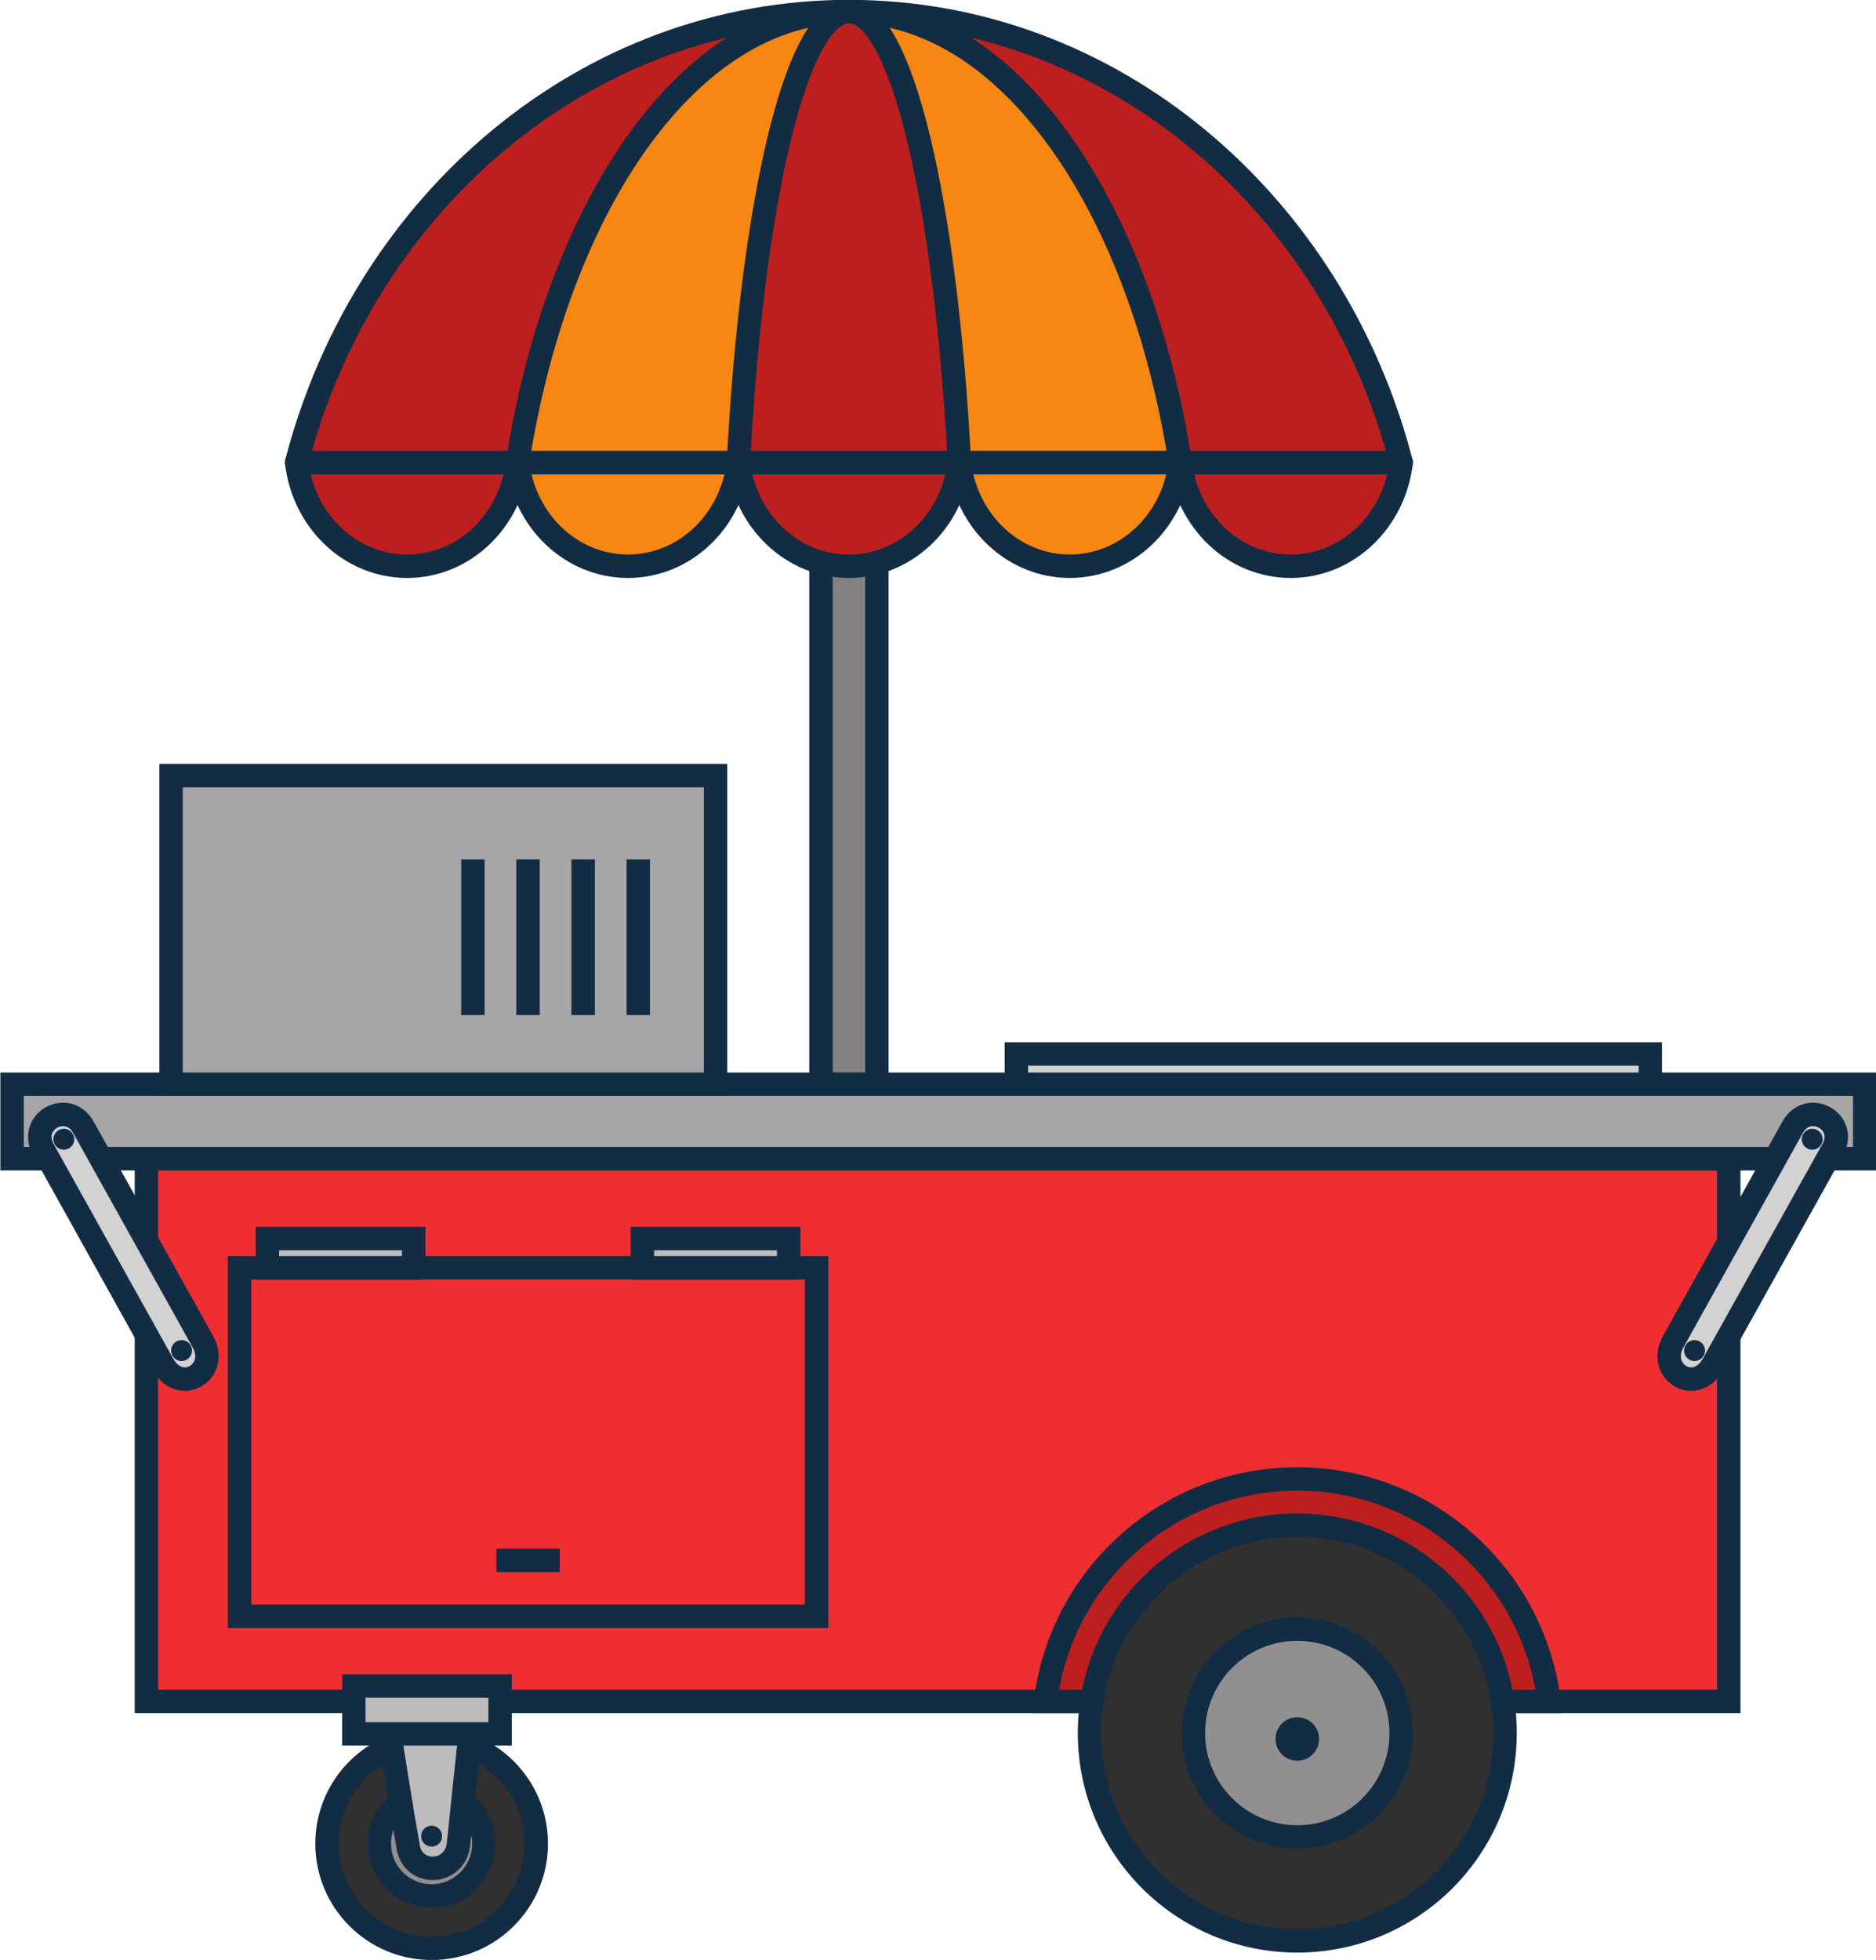 <?xml version="1.0" encoding="UTF-8"?><svg xmlns="http://www.w3.org/2000/svg" xmlns:xlink="http://www.w3.org/1999/xlink" height="233.2" preserveAspectRatio="xMidYMid meet" version="1.0" viewBox="100.9 96.0 223.3 233.2" width="223.3" zoomAndPan="magnify"><g><g id="change1_1"><path d="M 198.617 139.855 L 198.617 225.012 L 205.273 225.012 L 205.273 139.855 L 198.617 139.855" fill="#848182"/></g><g id="change2_1"><path d="M 198.617 139.855 L 197.227 139.855 L 197.227 226.402 L 206.668 226.402 L 206.668 138.461 L 197.227 138.461 L 197.227 139.855 L 198.617 139.855 L 198.617 141.25 L 203.879 141.25 L 203.879 223.617 L 200.012 223.617 L 200.012 139.855 L 198.617 139.855 L 198.617 141.25 L 198.617 139.855" fill="#122c44"/></g><g id="change3_1"><path d="M 297.336 226.703 L 221.879 226.703 L 221.879 221.406 L 297.336 221.406 L 297.336 226.703" fill="#d3d2d2"/></g><g id="change2_2"><path d="M 297.336 226.703 L 297.336 225.312 L 223.273 225.312 L 223.273 222.801 L 295.941 222.801 L 295.941 226.703 L 297.336 226.703 L 297.336 225.312 L 297.336 226.703 L 298.73 226.703 L 298.73 220.016 L 220.484 220.016 L 220.484 228.098 L 298.73 228.098 L 298.73 226.703 L 297.336 226.703" fill="#122c44"/></g><g id="change4_1"><path d="M 118.328 233.871 L 306.676 233.871 L 306.676 298.449 L 118.328 298.449 L 118.328 233.871" fill="#ef2e32"/></g><g id="change2_3"><path d="M 118.328 233.871 L 118.328 235.266 L 305.281 235.266 L 305.281 297.055 L 119.723 297.055 L 119.723 233.871 L 118.328 233.871 L 118.328 235.266 L 118.328 233.871 L 116.934 233.871 L 116.934 299.844 L 308.07 299.844 L 308.07 232.477 L 116.934 232.477 L 116.934 233.871 L 118.328 233.871" fill="#122c44"/></g><g id="change5_1"><path d="M 164.73 315.371 C 164.73 322.25 159.156 327.824 152.277 327.824 C 145.398 327.824 139.824 322.25 139.824 315.371 C 139.824 308.492 145.398 302.918 152.277 302.918 C 159.156 302.918 164.73 308.492 164.73 315.371" fill="#303031"/></g><g id="change2_4"><path d="M 164.73 315.371 L 163.336 315.371 C 163.336 318.43 162.102 321.184 160.098 323.191 C 158.09 325.195 155.336 326.43 152.277 326.43 C 149.219 326.43 146.461 325.195 144.457 323.191 C 142.453 321.184 141.219 318.43 141.219 315.371 C 141.219 312.312 142.453 309.555 144.457 307.551 C 146.461 305.547 149.219 304.312 152.277 304.312 C 155.336 304.312 158.09 305.547 160.098 307.551 C 162.102 309.555 163.336 312.312 163.336 315.371 L 166.125 315.371 C 166.125 307.723 159.926 301.523 152.277 301.523 C 144.629 301.523 138.43 307.723 138.43 315.371 C 138.43 323.02 144.629 329.215 152.277 329.219 C 159.926 329.215 166.125 323.02 166.125 315.371 L 164.73 315.371" fill="#122c44"/></g><g id="change6_1"><path d="M 158.504 315.371 C 158.504 318.809 155.715 321.594 152.277 321.594 C 148.84 321.594 146.051 318.809 146.051 315.371 C 146.051 311.934 148.84 309.141 152.277 309.141 C 155.715 309.141 158.504 311.934 158.504 315.371" fill="#918f8f"/></g><g id="change2_5"><path d="M 158.504 315.371 L 157.109 315.371 C 157.109 316.711 156.57 317.906 155.695 318.785 C 154.816 319.66 153.617 320.199 152.277 320.199 C 150.938 320.199 149.738 319.66 148.859 318.785 C 147.98 317.906 147.445 316.711 147.441 315.371 C 147.445 314.031 147.98 312.832 148.859 311.953 C 149.738 311.074 150.938 310.535 152.277 310.535 C 153.613 310.535 154.812 311.074 155.691 311.953 C 156.57 312.832 157.109 314.031 157.109 315.371 L 159.898 315.371 C 159.895 311.16 156.488 307.75 152.277 307.746 C 148.066 307.75 144.656 311.16 144.656 315.371 C 144.656 319.582 148.07 322.988 152.277 322.988 C 156.484 322.988 159.895 319.578 159.898 315.371 L 158.504 315.371" fill="#122c44"/></g><g id="change7_1"><path d="M 146.77 299.148 C 147.809 305.711 148.973 312.965 149.43 315.371 C 149.785 319.406 155.125 319.172 155.48 315.371 C 155.625 313.848 156.445 306.141 157.191 299.148 L 146.77 299.148" fill="#bdbcbc"/></g><g id="change2_6"><path d="M 146.77 299.148 L 145.395 299.367 C 146.434 305.938 147.594 313.172 148.059 315.629 L 149.43 315.371 L 148.039 315.492 C 148.148 316.785 148.695 317.895 149.52 318.625 C 150.34 319.355 151.379 319.703 152.391 319.703 C 153.438 319.703 154.484 319.34 155.324 318.617 C 156.164 317.895 156.754 316.793 156.871 315.5 C 157.012 314.004 157.832 306.285 158.578 299.297 L 158.742 297.754 L 145.141 297.754 L 145.395 299.367 L 146.77 299.148 L 146.77 300.543 L 157.191 300.543 L 157.191 299.148 L 155.805 299 C 155.059 306 154.238 313.688 154.094 315.238 C 154.027 315.875 153.797 316.242 153.496 316.508 C 153.195 316.773 152.789 316.914 152.391 316.914 C 152 316.914 151.645 316.785 151.379 316.547 C 151.113 316.301 150.887 315.941 150.816 315.246 L 150.812 315.18 L 150.797 315.109 C 150.352 312.754 149.184 305.484 148.148 298.934 L 146.77 299.148 L 146.77 300.543 L 146.77 299.148" fill="#122c44"/></g><g id="change2_7"><path d="M 153.523 314.48 C 153.523 315.168 152.965 315.723 152.277 315.723 C 151.586 315.723 151.031 315.168 151.031 314.48 C 151.031 313.793 151.586 313.234 152.277 313.234 C 152.965 313.234 153.523 313.793 153.523 314.48" fill="#122c44"/></g><g id="change7_2"><path d="M 160.43 302.312 L 143.02 302.312 L 143.02 296.617 L 160.43 296.617 L 160.43 302.312" fill="#bdbcbc"/></g><g id="change2_8"><path d="M 160.43 302.312 L 160.43 300.918 L 144.41 300.918 L 144.41 298.012 L 159.035 298.012 L 159.035 302.312 L 160.43 302.312 L 160.43 300.918 L 160.43 302.312 L 161.824 302.312 L 161.824 295.223 L 141.625 295.223 L 141.625 303.707 L 161.824 303.707 L 161.824 302.312 L 160.43 302.312" fill="#122c44"/></g><g id="change8_1"><path d="M 102.34 225.012 L 322.859 225.012 L 322.859 233.871 L 102.34 233.871 L 102.34 225.012" fill="#a7a5a6"/></g><g id="change2_9"><path d="M 102.34 225.012 L 102.34 226.402 L 321.465 226.402 L 321.465 232.477 L 103.734 232.477 L 103.734 225.012 L 102.34 225.012 L 102.34 226.402 L 102.34 225.012 L 100.945 225.012 L 100.945 235.266 L 324.254 235.266 L 324.254 223.617 L 100.945 223.617 L 100.945 225.012 L 102.34 225.012" fill="#122c44"/></g><g id="change9_1"><path d="M 285.289 298.449 C 283.434 283.531 270.734 271.977 255.316 271.977 C 239.895 271.977 227.195 283.531 225.34 298.449 L 285.289 298.449" fill="#bd1f1e"/></g><g id="change2_10"><path d="M 285.289 298.449 L 286.672 298.277 C 284.73 282.668 271.449 270.586 255.316 270.582 C 239.184 270.586 225.898 282.668 223.957 298.277 L 223.762 299.844 L 286.867 299.844 L 286.672 298.277 L 285.289 298.449 L 285.289 297.055 L 225.34 297.055 L 225.34 298.449 L 226.723 298.621 C 228.492 284.395 240.609 273.367 255.316 273.367 C 270.023 273.367 282.137 284.395 283.902 298.621 L 285.289 298.449 L 285.289 297.055 L 285.289 298.449" fill="#122c44"/></g><g id="change9_2"><path d="M 136.211 151.027 C 137.023 157.984 142.594 163.375 149.355 163.375 C 156.121 163.375 161.691 157.984 162.504 151.027 L 136.211 151.027" fill="#bd1f1e"/></g><g id="change2_11"><path d="M 136.211 151.027 L 134.828 151.191 C 135.273 154.992 137.016 158.379 139.594 160.824 C 142.168 163.266 145.602 164.77 149.355 164.77 C 153.113 164.77 156.547 163.266 159.121 160.824 C 161.699 158.379 163.445 154.992 163.887 151.191 C 163.934 150.797 163.809 150.398 163.547 150.102 C 163.281 149.805 162.902 149.637 162.504 149.637 L 136.211 149.637 C 135.812 149.637 135.438 149.805 135.172 150.102 C 134.906 150.398 134.781 150.797 134.828 151.191 L 136.211 151.027 L 136.211 152.422 L 162.504 152.422 L 162.504 151.027 L 161.117 150.867 C 160.75 154.02 159.305 156.809 157.203 158.801 C 155.098 160.789 152.363 161.98 149.355 161.98 C 146.352 161.98 143.613 160.789 141.512 158.801 C 139.41 156.809 137.965 154.023 137.598 150.867 L 136.211 151.027 L 136.211 152.422 L 136.211 151.027" fill="#122c44"/></g><g id="change10_1"><path d="M 162.504 151.027 C 163.316 157.984 168.887 163.375 175.652 163.375 C 182.414 163.375 187.984 157.984 188.797 151.027 L 162.504 151.027" fill="#f68712"/></g><g id="change2_12"><path d="M 162.504 151.027 L 161.117 151.191 C 161.566 154.992 163.309 158.379 165.887 160.824 C 168.465 163.266 171.895 164.77 175.652 164.77 C 179.406 164.77 182.84 163.266 185.414 160.824 C 187.992 158.379 189.738 154.992 190.184 151.191 C 190.23 150.797 190.105 150.398 189.84 150.102 C 189.574 149.805 189.195 149.637 188.797 149.637 L 162.504 149.637 C 162.105 149.637 161.727 149.805 161.465 150.102 C 161.199 150.398 161.074 150.797 161.117 151.191 L 162.504 151.027 L 162.504 152.422 L 188.797 152.422 L 188.797 151.027 L 187.414 150.867 C 187.047 154.02 185.598 156.809 183.496 158.801 C 181.395 160.789 178.66 161.98 175.652 161.98 C 172.645 161.98 169.91 160.789 167.805 158.801 C 165.703 156.809 164.258 154.02 163.887 150.867 L 162.504 151.027 L 162.504 152.422 L 162.504 151.027" fill="#122c44"/></g><g id="change9_3"><path d="M 188.797 151.027 C 189.609 157.984 195.184 163.375 201.945 163.375 C 208.707 163.375 214.277 157.984 215.094 151.027 L 188.797 151.027" fill="#bd1f1e"/></g><g id="change2_13"><path d="M 188.797 151.027 L 187.414 151.191 C 187.859 154.992 189.602 158.379 192.184 160.824 C 194.758 163.266 198.188 164.77 201.945 164.77 C 205.703 164.77 209.133 163.266 211.711 160.824 C 214.285 158.379 216.031 154.992 216.477 151.191 C 216.523 150.797 216.398 150.398 216.133 150.102 C 215.867 149.805 215.492 149.637 215.094 149.637 L 188.797 149.637 C 188.398 149.637 188.023 149.805 187.758 150.102 C 187.492 150.398 187.367 150.797 187.414 151.191 L 188.797 151.027 L 188.797 152.422 L 215.094 152.422 L 215.094 151.027 L 213.707 150.867 C 213.34 154.02 211.891 156.809 209.789 158.801 C 207.688 160.789 204.953 161.98 201.945 161.98 C 198.938 161.98 196.203 160.789 194.098 158.801 C 191.996 156.809 190.551 154.02 190.184 150.867 L 188.797 151.027 L 188.797 152.422 L 188.797 151.027" fill="#122c44"/></g><g id="change10_2"><path d="M 215.094 151.027 C 215.902 157.984 221.477 163.375 228.238 163.375 C 235.004 163.375 240.57 157.984 241.387 151.027 L 215.094 151.027" fill="#f68712"/></g><g id="change2_14"><path d="M 215.094 151.027 L 213.707 151.191 C 214.152 154.992 215.895 158.379 218.477 160.824 C 221.051 163.266 224.48 164.77 228.238 164.77 C 231.996 164.77 235.43 163.266 238.004 160.824 C 240.578 158.379 242.324 154.992 242.77 151.191 C 242.816 150.797 242.691 150.398 242.426 150.102 C 242.16 149.805 241.785 149.637 241.387 149.637 L 215.094 149.637 C 214.695 149.637 214.316 149.805 214.051 150.102 C 213.785 150.398 213.66 150.797 213.707 151.191 L 215.094 151.027 L 215.094 152.422 L 241.387 152.422 L 241.387 151.027 L 240 150.867 C 239.633 154.02 238.188 156.809 236.086 158.801 C 233.98 160.789 231.246 161.98 228.238 161.98 C 225.23 161.98 222.496 160.789 220.391 158.801 C 218.289 156.809 216.844 154.023 216.477 150.867 L 215.094 151.027 L 215.094 152.422 L 215.094 151.027" fill="#122c44"/></g><g id="change9_4"><path d="M 241.387 151.027 C 242.199 157.984 247.77 163.375 254.535 163.375 C 261.297 163.375 266.867 157.984 267.68 151.027 L 241.387 151.027" fill="#bd1f1e"/></g><g id="change2_15"><path d="M 241.387 151.027 L 240 151.191 C 240.445 154.992 242.191 158.379 244.77 160.824 C 247.344 163.266 250.777 164.77 254.535 164.77 C 258.289 164.77 261.723 163.266 264.297 160.824 C 266.875 158.379 268.617 154.992 269.066 151.191 C 269.109 150.797 268.984 150.398 268.723 150.102 C 268.457 149.805 268.078 149.637 267.68 149.637 L 241.387 149.637 C 240.988 149.637 240.609 149.805 240.344 150.102 C 240.078 150.398 239.953 150.797 240 151.191 L 241.387 151.027 L 241.387 152.422 L 267.68 152.422 L 267.68 151.027 L 266.297 150.867 C 265.926 154.02 264.48 156.809 262.379 158.801 C 260.273 160.789 257.539 161.98 254.535 161.98 C 251.527 161.98 248.789 160.789 246.688 158.801 C 244.586 156.809 243.137 154.02 242.77 150.867 L 241.387 151.027 L 241.387 152.422 L 241.387 151.027" fill="#122c44"/></g><g id="change5_2"><path d="M 280.047 302.211 C 280.047 315.867 268.973 326.938 255.316 326.938 C 241.656 326.938 230.586 315.867 230.586 302.211 C 230.586 288.551 241.656 277.477 255.316 277.477 C 268.973 277.477 280.047 288.551 280.047 302.211" fill="#303031"/></g><g id="change2_16"><path d="M 280.047 302.211 L 278.652 302.211 C 278.652 308.656 276.043 314.48 271.816 318.711 C 267.59 322.934 261.762 325.543 255.316 325.543 C 248.867 325.543 243.039 322.934 238.812 318.711 C 234.59 314.48 231.98 308.656 231.977 302.211 C 231.98 295.762 234.59 289.934 238.812 285.707 C 243.039 281.48 248.867 278.871 255.316 278.867 C 261.762 278.871 267.59 281.48 271.816 285.707 C 276.039 289.934 278.652 295.762 278.652 302.211 L 281.438 302.211 C 281.438 287.781 269.742 276.082 255.316 276.082 C 240.887 276.082 229.191 287.781 229.191 302.211 C 229.191 316.637 240.887 328.332 255.316 328.332 C 269.742 328.332 281.438 316.637 281.438 302.211 L 280.047 302.211" fill="#122c44"/></g><g id="change6_2"><path d="M 267.68 302.211 C 267.68 309.039 262.145 314.574 255.316 314.574 C 248.484 314.574 242.949 309.039 242.949 302.211 C 242.949 295.379 248.484 289.844 255.316 289.844 C 262.145 289.844 267.68 295.379 267.68 302.211" fill="#918f8f"/></g><g id="change2_17"><path d="M 267.68 302.211 L 266.285 302.211 C 266.285 305.242 265.059 307.977 263.07 309.969 C 261.082 311.953 258.348 313.18 255.316 313.18 C 252.281 313.18 249.547 311.953 247.559 309.969 C 245.57 307.977 244.344 305.242 244.344 302.211 C 244.344 299.176 245.57 296.441 247.559 294.449 C 249.547 292.465 252.281 291.238 255.316 291.238 C 258.348 291.238 261.082 292.465 263.07 294.449 C 265.059 296.441 266.285 299.176 266.285 302.211 L 269.074 302.211 C 269.074 294.609 262.914 288.449 255.316 288.449 C 247.715 288.449 241.559 294.609 241.555 302.211 C 241.559 309.809 247.715 315.969 255.316 315.969 C 262.914 315.969 269.074 309.809 269.074 302.211 L 267.68 302.211" fill="#122c44"/></g><g id="change2_18"><path d="M 257.906 302.918 C 257.906 304.348 256.746 305.504 255.316 305.504 C 253.883 305.504 252.727 304.348 252.727 302.918 C 252.727 301.484 253.883 300.324 255.316 300.324 C 256.746 300.324 257.906 301.484 257.906 302.918" fill="#122c44"/></g><g id="change4_2"><path d="M 198.098 288.316 L 129.406 288.316 L 129.406 246.852 L 198.098 246.852 L 198.098 288.316" fill="#ef2e32"/></g><g id="change2_19"><path d="M 198.098 288.316 L 198.098 286.922 L 130.801 286.922 L 130.801 248.242 L 196.703 248.242 L 196.703 288.316 L 198.098 288.316 L 198.098 286.922 L 198.098 288.316 L 199.492 288.316 L 199.492 245.457 L 128.012 245.457 L 128.012 289.711 L 199.492 289.711 L 199.492 288.316 L 198.098 288.316" fill="#122c44"/></g><g id="change2_20"><path d="M 159.984 283.062 L 167.523 283.062 L 167.523 280.273 L 159.984 280.273 Z M 159.984 283.062" fill="#122c44"/></g><g id="change7_3"><path d="M 150.141 246.852 L 132.73 246.852 L 132.73 243.371 L 150.141 243.371 L 150.141 246.852" fill="#bdbcbc"/></g><g id="change2_21"><path d="M 150.141 246.852 L 150.141 245.457 L 134.121 245.457 L 134.121 244.766 L 148.746 244.766 L 148.746 246.852 L 150.141 246.852 L 150.141 245.457 L 150.141 246.852 L 151.535 246.852 L 151.535 241.98 L 131.336 241.98 L 131.336 248.242 L 151.535 248.242 L 151.535 246.852 L 150.141 246.852" fill="#122c44"/></g><g id="change7_4"><path d="M 194.773 246.852 L 177.363 246.852 L 177.363 243.371 L 194.773 243.371 L 194.773 246.852" fill="#bdbcbc"/></g><g id="change2_22"><path d="M 194.773 246.852 L 194.773 245.457 L 178.758 245.457 L 178.758 244.766 L 193.383 244.766 L 193.383 246.852 L 194.773 246.852 L 194.773 245.457 L 194.773 246.852 L 196.168 246.852 L 196.168 241.98 L 175.969 241.98 L 175.969 248.242 L 196.168 248.242 L 196.168 246.852 L 194.773 246.852" fill="#122c44"/></g><g id="change3_2"><path d="M 125.051 255.645 C 127.027 259.195 122.41 262.125 120.277 258.305 C 117.414 253.156 108.195 236.621 106.066 232.805 C 104.176 229.41 108.988 226.82 110.836 230.145 C 113.32 234.594 123.07 252.094 125.051 255.645" fill="#d3d2d2"/></g><g id="change2_23"><path d="M 125.051 255.645 L 123.832 256.324 C 124.062 256.742 124.137 257.086 124.137 257.371 C 124.137 257.781 123.984 258.102 123.746 258.34 C 123.512 258.578 123.199 258.711 122.902 258.707 C 122.703 258.707 122.5 258.656 122.262 258.508 C 122.031 258.355 121.758 258.094 121.496 257.625 C 118.629 252.477 109.41 235.941 107.285 232.125 C 107.086 231.762 107.031 231.484 107.027 231.262 C 107.031 230.906 107.172 230.629 107.434 230.383 C 107.691 230.141 108.07 229.992 108.406 229.996 C 108.625 229.996 108.824 230.047 109.02 230.16 C 109.215 230.281 109.422 230.469 109.617 230.824 L 109.621 230.824 C 112.102 235.273 121.852 252.77 123.832 256.324 L 125.051 255.645 L 126.266 254.969 C 124.285 251.414 114.539 233.914 112.055 229.469 C 111.648 228.734 111.09 228.148 110.445 227.77 C 109.805 227.383 109.09 227.207 108.406 227.207 C 107.332 227.211 106.324 227.621 105.551 228.324 C 104.777 229.023 104.238 230.07 104.242 231.262 C 104.238 231.996 104.445 232.762 104.852 233.48 C 106.977 237.301 116.195 253.836 119.059 258.98 L 119.059 258.984 C 119.508 259.789 120.086 260.426 120.758 260.852 C 121.426 261.285 122.18 261.496 122.902 261.496 C 123.988 261.492 124.992 261.043 125.723 260.309 C 126.457 259.574 126.926 258.527 126.926 257.371 C 126.926 256.578 126.707 255.754 126.266 254.969 L 125.051 255.645" fill="#122c44"/></g><g id="change2_24"><path d="M 109.586 230.949 C 109.922 231.551 109.707 232.309 109.105 232.645 C 108.504 232.977 107.746 232.766 107.41 232.16 C 107.074 231.562 107.289 230.805 107.891 230.469 C 108.492 230.133 109.254 230.348 109.586 230.949" fill="#122c44"/></g><g id="change2_25"><path d="M 123.598 256.09 C 123.934 256.691 123.715 257.449 123.117 257.785 C 122.516 258.121 121.754 257.906 121.422 257.301 C 121.086 256.703 121.301 255.945 121.902 255.609 C 122.504 255.273 123.262 255.488 123.598 256.09" fill="#122c44"/></g><g id="change3_3"><path d="M 300.059 255.645 C 298.078 259.195 302.699 262.125 304.828 258.305 C 307.695 253.156 316.91 236.621 319.039 232.805 C 320.93 229.41 316.121 226.82 314.27 230.145 C 311.789 234.594 302.039 252.094 300.059 255.645" fill="#d3d2d2"/></g><g id="change2_26"><path d="M 300.059 255.645 L 298.84 254.969 C 298.398 255.754 298.18 256.578 298.184 257.371 C 298.18 258.527 298.648 259.574 299.383 260.309 C 300.113 261.043 301.117 261.492 302.203 261.496 C 302.93 261.496 303.684 261.285 304.352 260.852 C 305.02 260.422 305.598 259.789 306.047 258.984 C 308.91 253.836 318.129 237.301 320.258 233.48 C 320.66 232.762 320.867 231.996 320.867 231.262 C 320.867 230.07 320.328 229.023 319.559 228.324 C 318.781 227.621 317.777 227.211 316.699 227.207 C 316.016 227.207 315.301 227.383 314.66 227.77 C 314.016 228.148 313.457 228.734 313.051 229.469 C 310.57 233.914 300.82 251.414 298.84 254.969 L 300.059 255.645 L 301.277 256.324 C 303.254 252.77 313.008 235.273 315.484 230.824 C 315.688 230.469 315.895 230.281 316.09 230.16 C 316.285 230.047 316.484 229.996 316.699 229.996 C 317.039 229.992 317.414 230.141 317.676 230.383 C 317.938 230.629 318.074 230.906 318.078 231.262 C 318.078 231.484 318.02 231.762 317.82 232.125 C 315.695 235.941 306.477 252.477 303.609 257.625 C 303.348 258.094 303.078 258.355 302.844 258.508 C 302.609 258.656 302.402 258.707 302.203 258.707 C 301.906 258.711 301.598 258.578 301.359 258.344 C 301.125 258.102 300.973 257.781 300.969 257.371 C 300.973 257.086 301.043 256.742 301.277 256.324 L 300.059 255.645" fill="#122c44"/></g><g id="change2_27"><path d="M 315.52 230.949 C 315.184 231.551 315.402 232.309 316.004 232.645 C 316.605 232.977 317.359 232.766 317.695 232.16 C 318.031 231.562 317.816 230.805 317.215 230.469 C 316.613 230.133 315.855 230.348 315.52 230.949" fill="#122c44"/></g><g id="change2_28"><path d="M 301.508 256.09 C 301.172 256.691 301.391 257.449 301.992 257.785 C 302.594 258.121 303.352 257.906 303.688 257.301 C 304.023 256.703 303.809 255.945 303.207 255.609 C 302.605 255.273 301.844 255.488 301.508 256.09" fill="#122c44"/></g><g id="change9_5"><path d="M 267.68 151.027 C 259.656 120.086 233.277 97.379 201.945 97.379 C 170.617 97.379 144.234 120.086 136.211 151.027 L 267.68 151.027" fill="#bd1f1e"/></g><g id="change2_29"><path d="M 267.68 151.027 L 269.031 150.68 C 264.945 134.926 256.188 121.262 244.441 111.523 C 232.699 101.789 217.949 95.98 201.945 95.984 C 185.941 95.98 171.191 101.789 159.449 111.523 C 147.703 121.262 138.945 134.926 134.863 150.68 C 134.754 151.098 134.844 151.539 135.109 151.883 C 135.375 152.227 135.777 152.422 136.211 152.422 L 267.68 152.422 C 268.113 152.422 268.52 152.227 268.781 151.883 C 269.047 151.539 269.137 151.098 269.031 150.68 L 267.68 151.027 L 267.68 149.637 L 136.211 149.637 L 136.211 151.027 L 137.562 151.379 C 141.5 136.188 149.945 123.023 161.23 113.672 C 172.516 104.32 186.621 98.773 201.945 98.77 C 217.27 98.773 231.379 104.32 242.664 113.672 C 253.945 123.023 262.391 136.188 266.332 151.379 L 267.68 151.027 L 267.68 149.637 L 267.68 151.027" fill="#122c44"/></g><g id="change10_3"><path d="M 241.387 151.027 C 236.57 120.086 220.742 97.379 201.945 97.379 C 183.148 97.379 167.32 120.086 162.504 151.027 L 241.387 151.027" fill="#f68712"/></g><g id="change2_30"><path d="M 241.387 151.027 L 242.762 150.816 C 240.324 135.164 235.113 121.562 228.039 111.781 C 224.5 106.891 220.488 102.953 216.098 100.223 C 211.711 97.496 206.93 95.98 201.945 95.984 C 196.965 95.98 192.18 97.496 187.793 100.223 C 181.207 104.324 175.477 111.121 170.91 119.805 C 166.348 128.492 162.953 139.078 161.125 150.816 C 161.062 151.219 161.18 151.625 161.445 151.938 C 161.711 152.246 162.098 152.422 162.504 152.422 L 241.387 152.422 C 241.793 152.422 242.18 152.246 242.445 151.938 C 242.711 151.625 242.824 151.219 242.762 150.816 L 241.387 151.027 L 241.387 149.637 L 162.504 149.637 L 162.504 151.027 L 163.883 151.242 C 166.258 135.949 171.367 122.723 178.109 113.414 C 181.48 108.762 185.25 105.086 189.266 102.594 C 193.285 100.098 197.531 98.773 201.945 98.77 C 206.363 98.773 210.609 100.098 214.625 102.594 C 220.648 106.332 226.121 112.734 230.512 121.102 C 234.906 129.465 238.227 139.773 240.008 151.242 L 241.387 151.027 L 241.387 149.637 L 241.387 151.027" fill="#122c44"/></g><g id="change9_6"><path d="M 215.094 151.027 C 213.488 120.086 208.211 97.379 201.945 97.379 C 195.68 97.379 190.402 120.086 188.797 151.027 L 215.094 151.027" fill="#bd1f1e"/></g><g id="change2_31"><path d="M 215.094 151.027 L 216.484 150.957 C 215.68 135.422 213.957 121.949 211.621 112.27 C 210.453 107.43 209.141 103.539 207.645 100.75 C 206.895 99.355 206.102 98.223 205.184 97.383 C 204.723 96.965 204.227 96.617 203.684 96.371 C 203.145 96.121 202.551 95.98 201.945 95.984 C 201.344 95.98 200.75 96.121 200.207 96.371 C 199.188 96.836 198.34 97.633 197.566 98.652 C 196.223 100.438 195.062 102.969 193.98 106.195 C 192.371 111.035 190.984 117.434 189.863 125.027 C 188.746 132.621 187.902 141.398 187.406 150.957 C 187.387 151.34 187.523 151.711 187.785 151.988 C 188.051 152.266 188.414 152.422 188.797 152.422 L 215.094 152.422 C 215.477 152.422 215.84 152.266 216.105 151.988 C 216.367 151.711 216.504 151.34 216.484 150.957 L 215.094 151.027 L 215.094 149.637 L 188.797 149.637 L 188.797 151.027 L 190.191 151.102 C 190.988 135.691 192.707 122.34 194.98 112.926 C 196.109 108.223 197.395 104.5 198.703 102.066 C 199.352 100.852 200.012 99.965 200.586 99.441 C 200.875 99.18 201.137 99.012 201.359 98.91 C 201.586 98.809 201.766 98.773 201.945 98.77 C 202.125 98.773 202.309 98.809 202.531 98.91 C 202.949 99.094 203.508 99.547 204.102 100.336 C 205.145 101.703 206.246 104.016 207.266 107.078 C 208.797 111.676 210.168 117.949 211.27 125.434 C 212.371 132.922 213.211 141.621 213.699 151.102 L 215.094 151.027 L 215.094 149.637 L 215.094 151.027" fill="#122c44"/></g><g id="change8_2"><path d="M 186.07 188.285 L 121.262 188.285 L 121.262 225.012 L 186.07 225.012 L 186.07 188.285" fill="#a7a5a6"/></g><g id="change2_32"><path d="M 186.07 188.285 L 186.07 186.895 L 119.867 186.895 L 119.867 226.402 L 187.465 226.402 L 187.465 186.895 L 186.07 186.895 L 186.07 188.285 L 184.676 188.285 L 184.676 223.613 L 122.656 223.613 L 122.656 189.68 L 186.07 189.68 L 186.07 188.285 L 184.676 188.285 L 186.07 188.285" fill="#122c44"/></g><g id="change2_33"><path d="M 155.797 216.777 L 158.586 216.777 L 158.586 198.262 L 155.797 198.262 Z M 155.797 216.777" fill="#122c44"/></g><g id="change2_34"><path d="M 162.359 216.777 L 165.145 216.777 L 165.145 198.262 L 162.359 198.262 Z M 162.359 216.777" fill="#122c44"/></g><g id="change2_35"><path d="M 168.918 216.777 L 171.707 216.777 L 171.707 198.262 L 168.918 198.262 Z M 168.918 216.777" fill="#122c44"/></g><g id="change2_36"><path d="M 175.48 216.777 L 178.266 216.777 L 178.266 198.262 L 175.48 198.262 Z M 175.48 216.777" fill="#122c44"/></g></g></svg>
